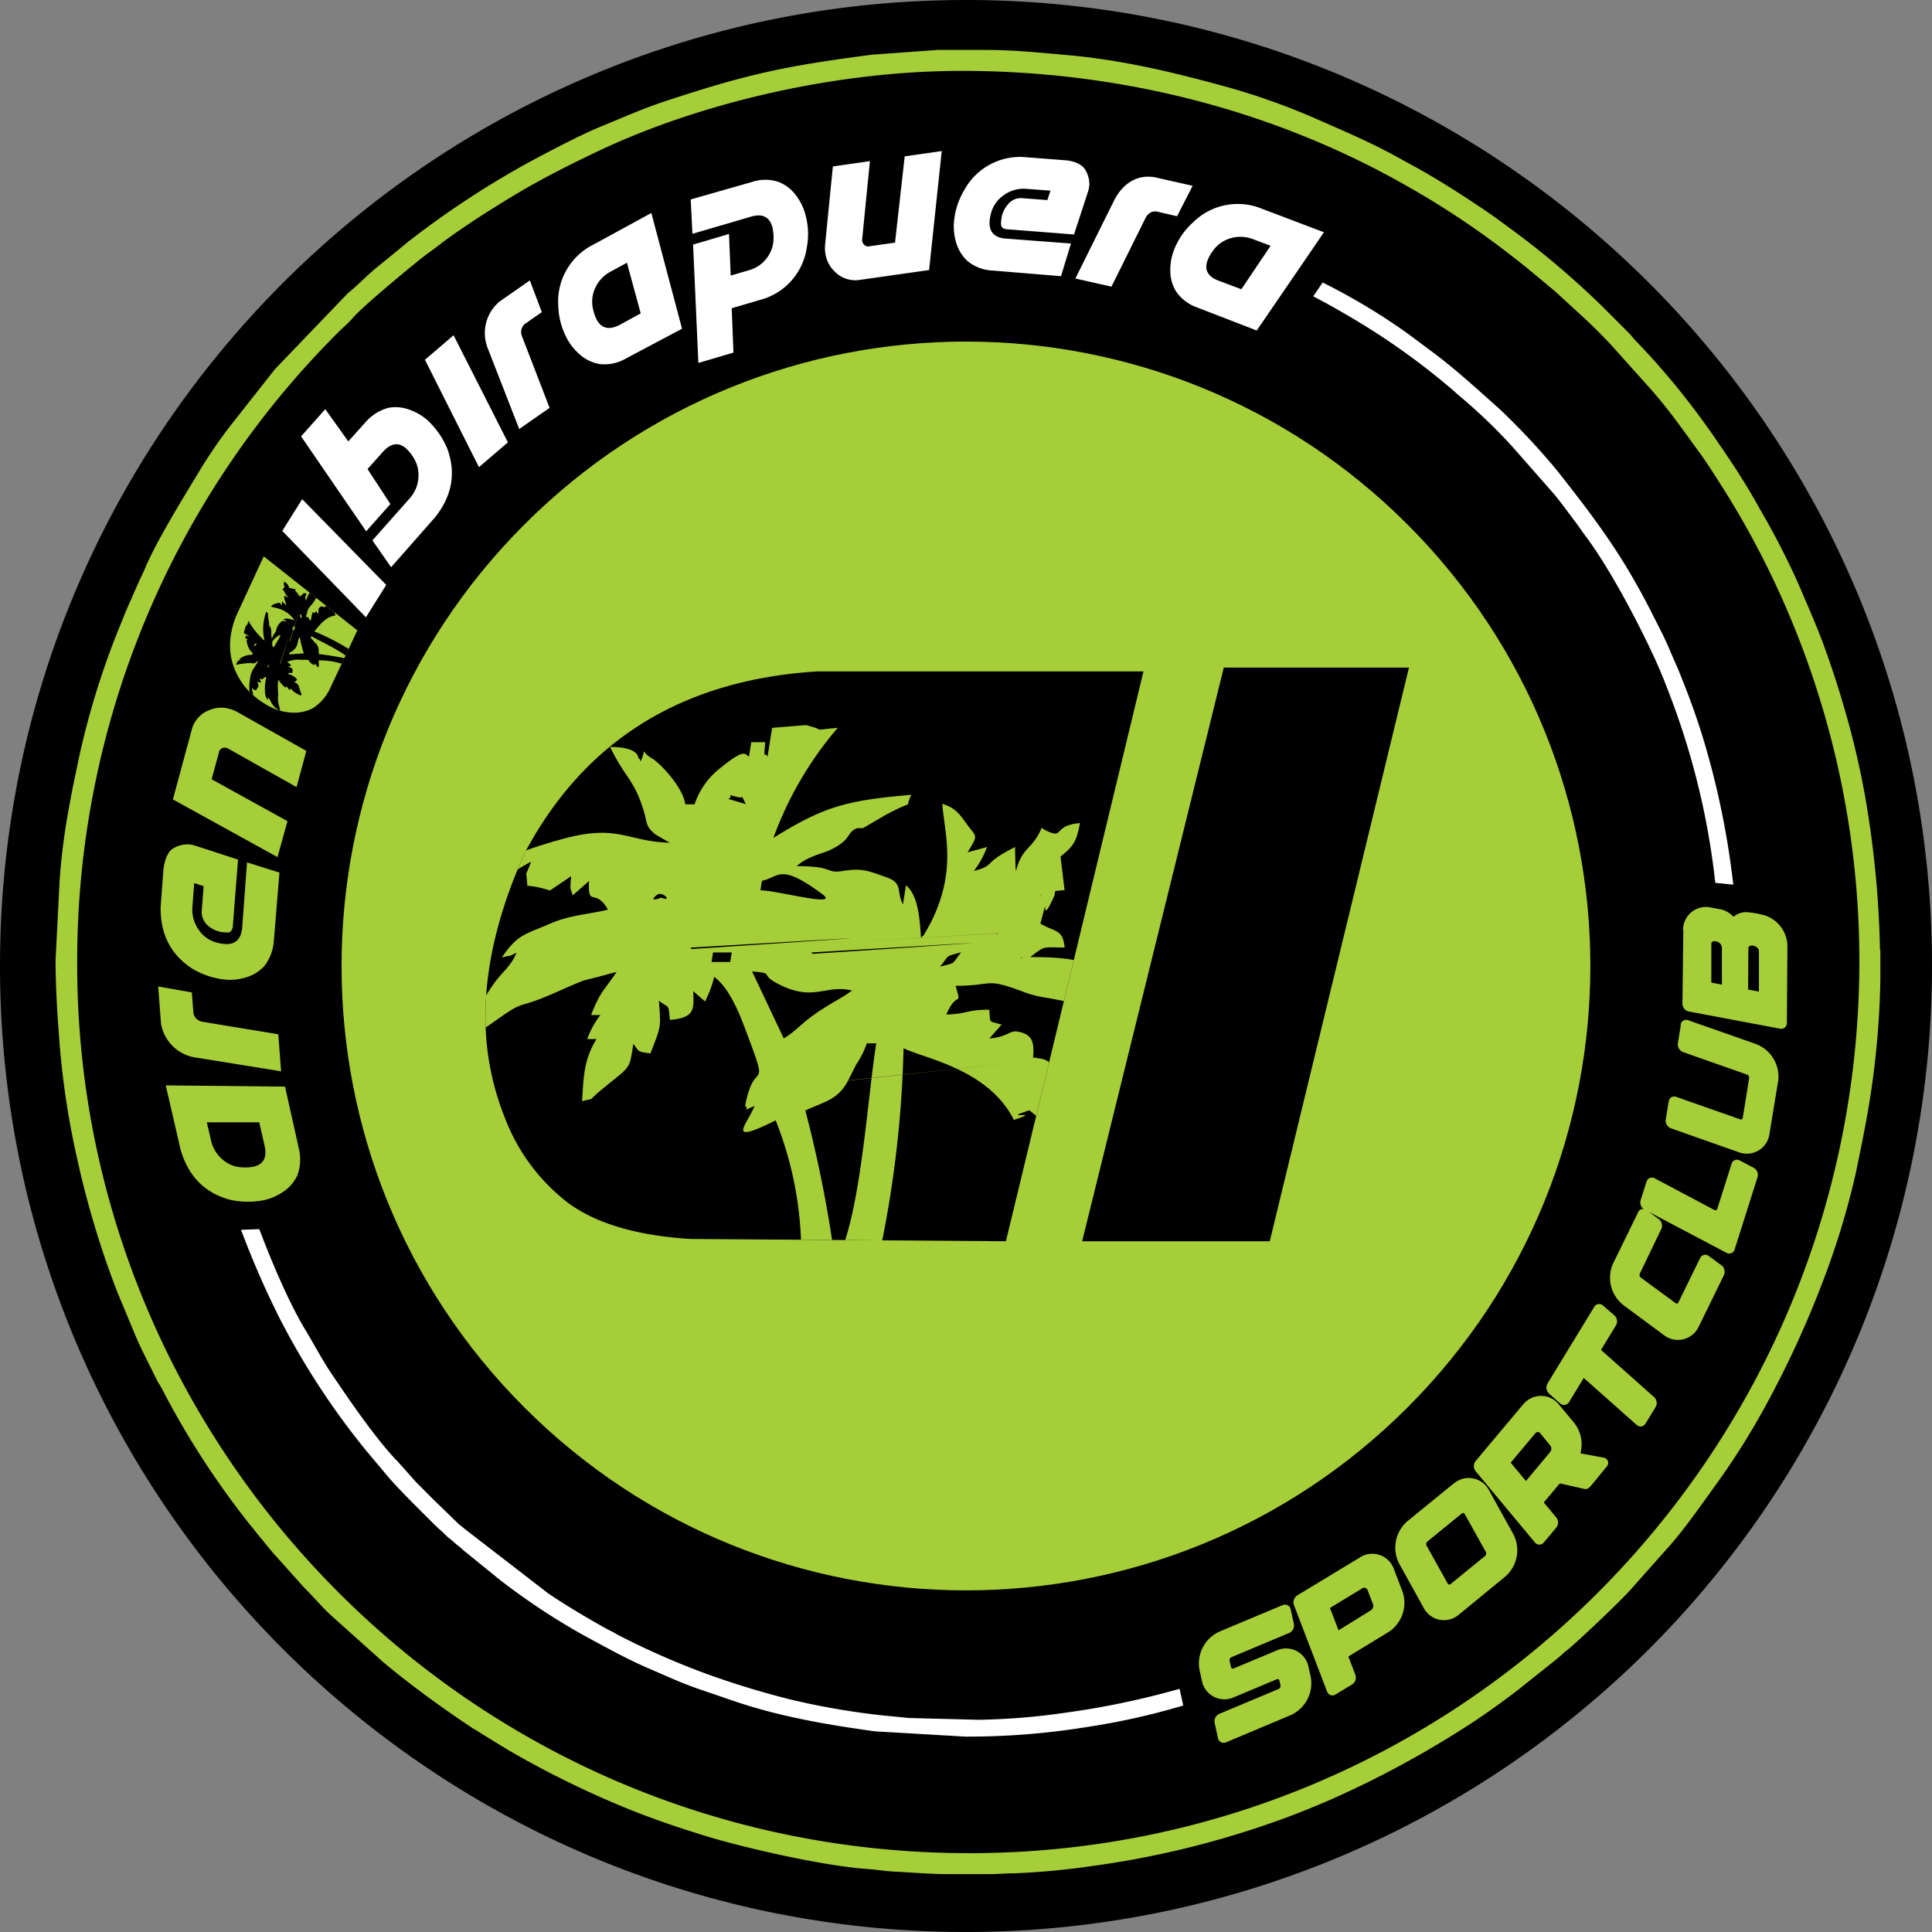 <?xml version="1.0" encoding="UTF-8"?>
<svg data-bbox="0 0 365.17 365.17" viewBox="0 0 365.17 365.17" xmlns="http://www.w3.org/2000/svg" data-type="ugc">
    <rect x="0" y="0" width="365.17" height="365.17" fill="#808080" stroke="none"/>
    <g>
        <defs>
            <clipPath id="85d05a27-3857-47ac-a71a-538ed074b4ee">
                <path d="M182.58 0c100.84 0 182.59 81.75 182.59 182.58a182.59 182.59 0 0 1-182.59 182.59C81.75 365.17 0 283.42 0 182.58S81.75 0 182.58 0" clip-rule="evenodd"/>
            </clipPath>
            <clipPath id="35ab17fc-8144-4827-8d66-c7b859df6c73">
                <path d="M355.41 179.6v5.61a164 164 0 0 1-1.41 18.66c-.83 6.24-2 11.88-3.25 17.94a150 150 0 0 1-6.2 20.37 189 189 0 0 1-9.91 21.82 141 141 0 0 1-10.09 16.31c-3 4.12-6.36 9.07-9.82 12.8l-6.17 6.95c-1.73 2.07-9.75 9.66-12.18 11.7-.32.27-.38.26-.71.56-.5.47-.83.73-1.34 1.19l-7.39 5.89c-3.5 2.68-7.13 5.27-10.88 7.62A188 188 0 0 1 251.84 340c-3.76 1.64-7.42 3.12-11.33 4.48a173 173 0 0 1-34.15 8.23 143 143 0 0 1-14.46 1.36c-1.69 0-3.19.16-5.06.16h-7.59c-3.64 0-6.85-.32-10.28-.48-1.56-.07-3.28-.37-4.9-.48-8.09-.53-23.15-3.92-31-6.34-5.28-1.63-10.65-3.47-15.74-5.6A180 180 0 0 1 96 330.74l-5-3.07c-.59-.39-1-.64-1.65-1-5.32-3.56-10.49-7.26-15.44-11.29-.54-.44-.92-.77-1.47-1.21l-9.84-8.82c-1.83-1.7-3.45-3.63-5.21-5.38l-5.08-5.68c-.25-.3-.44-.44-.68-.74l-1.72-2.08c-.38-.5-.78-.94-1.21-1.48s-.76-1-1.2-1.49a158 158 0 0 1-16.82-25.87c-.34-.67-.61-1-1-1.74l-.89-1.79c-1.16-2.32-2.42-4.77-3.41-7.19l-3.16-7.59c-1-2.55-1.91-5.09-2.81-7.79-1.58-4.76-3-9.72-4.17-14.64-.16-.67-.31-1.38-.47-2.06a155 155 0 0 1-3.65-24.5c-.35-4.54-.59-9-.62-13.55v-.24l.78-15.32a124 124 0 0 1 1.86-14.11c.55-3.13 1.17-5.92 1.77-8.83a150.7 150.7 0 0 1 7.58-24.52c.53-1.32 1-2.5 1.56-3.82l2.42-5.49c.32-.65.54-1.07.86-1.83 2.2-5.33 7.6-14 10.53-18.87a92 92 0 0 1 5.39-7.9l8.25-10.47c.26-.33.36-.46.64-.78l13.63-14.2c1.58-1.22 3.88-3.62 5.63-5l5.92-4.84a170.4 170.4 0 0 1 26-16.67c3.51-1.82 7.11-3.69 10.78-5.19 3.85-1.58 7.46-3.19 11.46-4.51 15.52-5.13 22.51-6.67 39.23-8.85l12.38-.9h9.33c5.1 0 10 .51 15 .95 10.73.93 20.75 3.38 30.83 6.17A128 128 0 0 1 248 22.12c5.47 2.42 11 4.72 16.23 7.64l3.48 1.9c3.9 2.18 7.72 4.59 11.44 7.07 1.06.7 2 1.35 3.1 2.12s2 1.46 3.11 2.26a163 163 0 0 1 17.23 14.55l5.3 5.3c.53.53.74.91 1.26 1.43l1.9 2A146 146 0 0 1 324.5 83.3l2.18 3.2c2.14 3.2 4.15 6.42 6 9.79a149 149 0 0 1 7.21 14c1.57 3.69 3.27 7.51 4.68 11.29 1.45 3.93 2.75 7.86 3.92 11.9a158 158 0 0 1 4.05 17.13 189.6 189.6 0 0 1 2.8 29M182.88 350.27c-94.95-.2-168.63-77.66-168.29-168.59A167.78 167.78 0 0 1 64 62.74c.84-.84 1.92-1.73 2.63-2.58C68.47 57.94 78.47 49.69 80.71 48c1.08-.78 2-1.44 3-2.24 2.36-1.76 6.8-4.76 9.41-6.35 2.19-1.38 4.34-2.69 6.61-4 4.5-2.55 9-4.8 13.91-7.12 19.25-9 45.11-15.09 69.4-14.89h.16c29.45.25 58.06 7.6 83.15 22a160 160 0 0 1 18.9 12.6c3.55 2.72 5.49 4.44 8.72 7.1l5.44 5a92 92 0 0 1 6.49 6.63l6.27 7c3.29 3.74 6.18 7.87 9.12 11.91 1.47 2 2.8 4.18 4.16 6.28a164 164 0 0 1 11.08 20.54 168.1 168.1 0 0 1 14.91 69.36v.18c-.22 92.92-75.44 168.46-168.56 168.27" clip-rule="evenodd"/>
            </clipPath>
            <clipPath id="aa671339-e9a6-47ec-befe-ec65db26a284">
                <path d="m234.63 54.67 5.53-8.22-3.16-1.18a6.6 6.6 0 0 0-4.57-.19 6.1 6.1 0 0 0-3.06 2.17 8 8 0 0 0-1.11 1.91c-.68 1.79 0 3.12 2.09 3.9Zm2.91 7.8-11.3-4.37a8 8 0 0 1-3.94-3 7.45 7.45 0 0 1-1.1-3.93 10.4 10.4 0 0 1 .69-3.9 13.7 13.7 0 0 1 3.64-5.27 12 12 0 0 1 13-2.54l11.71 4.44Zm-27-24.5c1.63-3.3 4.51-5.19 8.07-4.39l6.81 1.54-2.94 5.75-3.76-.87a1.87 1.87 0 0 0-1.26.18 2.24 2.24 0 0 0-.93 1l-6.45 13-6.82-1.54Zm-10 14.23-13-1.07a7.9 7.9 0 0 1-4.62-1.75 7.6 7.6 0 0 1-2.17-3.45 10.6 10.6 0 0 1-.44-3.94 14 14 0 0 1 2-6.15 12 12 0 0 1 11.77-6.11l7.13.55c2.2.16 3.53 1 4 1.95a5.3 5.3 0 0 1 .69 2.77 6 6 0 0 1-.31 1.4L203 44.32l-12.8-1c-.7-.06-1-.48-1-1s.06-.77.06-.81a5 5 0 0 1 1.09-2.67 3.15 3.15 0 0 1 2.81-1.39l4.8.37.59-1.78-4.45-.34a6.37 6.37 0 0 0-4.29 1.13 6 6 0 0 0-2.33 2.94 8.2 8.2 0 0 0-.43 2c-.15 2 .86 3.16 3 3.32l12.38.94Zm-43.12-20.74 7-1-1.47 14.86v.17a1.3 1.3 0 0 0 .37.75 1.07 1.07 0 0 0 1 .31l4.85-.69L171 29.55l7-1-2.39 22.49-13 1.85a5.47 5.47 0 0 1-4.87-1.59 5.9 5.9 0 0 1-1.74-3.42 6.8 6.8 0 0 1-.05-1.57Zm-26.87 6.24 11.64-3.32a7.84 7.84 0 0 1 4.94 0 7.4 7.4 0 0 1 3.26 2.47 10.4 10.4 0 0 1 1.79 3.53 13.75 13.75 0 0 1 .31 6.43 12 12 0 0 1-8.84 9.88l-5.35 1.57.33 8.39L132 68.6l-1-22.37 6.79-2 .32 7.86 3.41-1a6.3 6.3 0 0 0 3.6-2.57 6.17 6.17 0 0 0 1.09-3.52 8.4 8.4 0 0 0-.26-2.19c-.54-1.84-1.89-2.49-4-1.86l-3.17.93-7.9 2.31Zm-9.45 21.53-2.6-9.57-2.94 1.6a6.6 6.6 0 0 0-3.13 3.33 6.12 6.12 0 0 0-.36 3.73 8.6 8.6 0 0 0 .71 2.1c.91 1.68 2.37 2 4.33 1Zm7.81 2.9-10.7 5.68a7.9 7.9 0 0 1-4.84 1 7.46 7.46 0 0 1-3.69-1.73 10.4 10.4 0 0 1-2.5-3.07 13.9 13.9 0 0 1-1.66-6.25 12 12 0 0 1 6.59-11.5l11-6Zm-36.7 3.75A7.76 7.76 0 0 1 94.42 57l5.73-4 2.26 6-3.12 2.17a1.83 1.83 0 0 0-.72 1.06 2.2 2.2 0 0 0 .09 1.33l5.22 13.53-5.74 4ZM90.53 88.3 80.32 68l5.41-4.63L96 83.61Zm-16.61 18.91-3.53-5.07 7-7.89a6.45 6.45 0 0 0 1.7-4.09 6.07 6.07 0 0 0-.92-3.64 8 8 0 0 0-1.37-1.72c-1.42-1.27-2.9-1.08-4.4.57l-2.93 3.29 4.32 6.61-4.58 5.15-12.3-17.94 4.57-5.14 4.35 6.09 3.35-3.73a8.8 8.8 0 0 1 4.2-2.61 7.44 7.44 0 0 1 4.06.37 10.1 10.1 0 0 1 3.39 2 15.4 15.4 0 0 1 3.7 5.31q2.55 6.9-2.29 13Zm-4.76 9.47-15.81-16.33 3.77-6L73 110.56Z"/>
            </clipPath>
            <clipPath id="9c1d625f-742a-44b2-8663-91fa4061b237">
                <path d="m67.54 119.15-5.17 11a8.8 8.8 0 0 1-3.26 3.72 7.55 7.55 0 0 1-4 .82 10.3 10.3 0 0 1-3.85-1 15.4 15.4 0 0 1-5.06-4q-4.45-5.87-1.61-13.16l5.26-11.37Zm-9.64 22.78-1.85 6.84-13-7.32-.18-.06a1.25 1.25 0 0 0-.83 0 1.06 1.06 0 0 0-.65.79L40 147.29l14.34 7.92-1.89 6.79-19.77-10.9 2.26-8.36 1.27-4.69a5.41 5.41 0 0 1 3.35-3.83 5.73 5.73 0 0 1 3.78-.25 7 7 0 0 1 1.52.61Zm-5.08 23-1.07 13a8.75 8.75 0 0 1-1.75 4.62 7.43 7.43 0 0 1-3.45 2.17 10.2 10.2 0 0 1-3.94.44 15.25 15.25 0 0 1-6.15-2q-6.21-3.94-6.1-11.76l.54-7.13c.31-2.19 1-3.53 2-4a5.2 5.2 0 0 1 2.78-.67 5.5 5.5 0 0 1 1.4.3l7.91 2.57-1 12.79c-.15.69-.48 1-1 1l-.81-.05a5.1 5.1 0 0 1-2.67-1.09 3.42 3.42 0 0 1-1.39-2.81l.37-4.81-1.78-.58-.34 4.45a6.58 6.58 0 0 0 1.13 4.29 5.88 5.88 0 0 0 2.95 2.34 8.3 8.3 0 0 0 2 .43c2 .15 3.09-.86 3.32-3l.92-12.43ZM37 199.89a7.78 7.78 0 0 1-6.57-6.43l-.53-7 6.36 1.12.29 3.79a1.78 1.78 0 0 0 .55 1.15 2.07 2.07 0 0 0 1.19.61l14.31 2.36.53 7Zm12 12.24h-9.91l.76 3.26a6.6 6.6 0 0 0 2.38 3.91 5.93 5.93 0 0 0 3.5 1.34 8 8 0 0 0 2.21-.13q2.81-.65 2.08-3.92Zm4.87-6.75 2.64 11.82a8.76 8.76 0 0 1-.3 4.94 7.53 7.53 0 0 1-2.65 3.1 10.4 10.4 0 0 1-3.62 1.59 15.5 15.5 0 0 1-6.46-.06q-7.11-1.91-9.33-9.41l-2.82-12.21Z"/>
            </clipPath>
            <clipPath id="4b73c872-8a83-4027-a345-e880454faf58">
                <path d="m204.54 234.61 26.77-108.43h35L240 234.61Zm-14.41 0-59.54-.43c-10.25-.62-18-2.94-23.29-6.88a36.6 36.6 0 0 1-11.91-16.12 50.7 50.7 0 0 1-3.63-19.13c0-9.52 2.47-19.84 7.43-30.85q17-31.95 55.37-34.3h61.57Z"/>
            </clipPath>
            <clipPath id="ea31836b-5906-42d4-82b9-ab6460092237">
                <path d="M327.61 167.21a157 157 0 0 0-4.73-24.32 133 133 0 0 0-4.63-13.72c-.46-1.14-.83-2.15-1.32-3.26s-.92-2.07-1.39-3.2c-.86-2.07-1.94-4.08-2.94-6.08-5.66-11.31-10.59-17.9-18.09-27.44l-1-1.21a133 133 0 0 0-10-10.6c-4-3.56-8-7.25-12.28-10.49L266 63a118 118 0 0 0-16-9.6l-1.78 2.6c1.88 1 3.73 2 5.55 3.07a134.3 134.3 0 0 1 21.23 15c.24.22.32.33.57.53a103 103 0 0 1 10.13 9.65l8.21 9.34c.69.86 1.29 1.64 1.93 2.5l1.9 2.53c.64.84 1.19 1.69 1.85 2.57 4.52 6 9.7 15.82 12.8 22.46 1.42 3 2.66 6.17 3.82 9.31a142 142 0 0 1 8 33.91ZM185 325.06l-13.26-.34c-2.6-.29-5.23-.47-7.87-.84a140 140 0 0 1-14.68-2.71c-4.63-1.17-8.9-2.45-13.43-4a144 144 0 0 1-18.39-7.86c-.56-.28-.87-.47-1.33-.73s-.94-.46-1.46-.75c-3.74-2.09-7.37-4.25-10.93-6.63L87.7 288.88c-.45-.42-.73-.55-1.19-1L82 283.51l-2.13-2.14-1.11-1.1-3.57-4c-.2-.24-.33-.33-.54-.56-3.88-4.14-8.87-11.42-12.09-16.22-1.77-2.63-3.19-5.41-4.84-8.12-3.12-5.14-6.46-13.08-8.71-19.05l-3.45.13a168 168 0 0 0 7.33 16.79A142.8 142.8 0 0 0 69 273.93l4.11 4.91c2.15 2.57 6.57 6.89 8.93 9.25.83.83 1.56 1.4 2.37 2.22.46.46.74.59 1.19 1s.66.6 1.18 1 .67.63 1.17 1l6.28 5.1a126 126 0 0 0 16.47 10.89c4 2.16 7.85 4.31 12.07 6.12 3.13 1.35 6.27 2.8 9.54 3.9l6.72 2.3c8.51 2.87 17.37 4.38 26.32 5.62l17.15 1a142 142 0 0 0 17.19-1c2.58-.32 5.23-.71 7.86-1.15a132 132 0 0 0 16.1-3.73l-.7-3.15c-1 .28-2 .56-3.1.84a154 154 0 0 1-18.33 3.65 128 128 0 0 1-16.52 1.36" clip-rule="evenodd"/>
            </clipPath>
        </defs>
        <path d="M182.58 0c100.84 0 182.59 81.75 182.59 182.58a182.59 182.59 0 0 1-182.59 182.59C81.75 365.17 0 283.42 0 182.58S81.75 0 182.58 0" fill="#000001" fill-rule="evenodd"/>
        <g clip-path="url(#85d05a27-3857-47ac-a71a-538ed074b4ee)">
            <path d="m141 152-3.35-1c1.54-.8-1.62-1.16 1.7-.37 1.52.36.52-.64 1.65 1.38m2.72 16.29.29-1.81c3.45-.79 3.41-3.37 11.36 2.47 3.72 2.71-8.52-.68-11.66-.68Zm-19.61.91c1.09-1 3.12 1.43.91.46-.02-.03-2.64 1.03-.92-.48Zm72.57 0 .22.26s-.33-.2-.23-.28Zm-38.61 9 30.38-1.81.22.27s-.33-.16-.23-.25Zm-27.58.9.22.27s30.05-1.97 30.15-2.06Zm22.87.91.22.27s30.04-1.97 30.15-2.06Zm-18.59 0h3.54l-.29 1.81h-3.53Zm46.9-.02c-1.93 2.37-.74 1.86-4 2.71 1.96-2.33.77-1.83 4-2.71m11.36.9.22.27s-.32-.17-.25-.23Zm-50.88 2.71c4.4.38 1.38.45 4.61 2.19 7 3.78 9.2.17 14.29 1.43l-1.14.78c-1.12.7-.74.47-1.77 1.07-6.89 4-6.6 5.08-10 7.2Zm50.37 17.19-32.21 3.4 1.53-3a17.3 17.3 0 0 0 2-4h1.78c-1.55 9.73-2.72 28.51-6.22 38.19l7.15.05a208.5 208.5 0 0 0 4.23-37.33c3.57 1.89 16 3.84 20.85 13.56 6-1.94-3.1.14 2.95-1.81l5.47 4.53c.73-9.33-.71-7.73-1.18-10-.55-2.55 1.08-4.09-3.6-4.49.2-2.62 0-4.16-2.33-4.79s-1.92.83-5.94 1.17l2.31-2.61c-2.66-.83-2.06-.09-2.33-2.82-4.46 0-4.1.81-8.11.9 2-4.73 3-1.16 1.75-5.42 7.34 0 5.38-1.65 12.85 1.15a20.2 20.2 0 0 0 4.09 1.07 59.4 59.4 0 0 1 12.18 3.33l.4-2.42-.2-.18c-5.18-4.84 1.08-8.38-15.19-8.38 2.84-2.21 2.14-1.81 6.48-1.81-.36-3.54-1.71-2.82-4.59-4.52 2.05-7.7-.46 1.59 2.58-5.1.53-1.17-.63-1 2-1.23l-.77-6.33c2.16-1.81 3-2.48 3.67-6.34-5.38.46-2.71 3.29-6.72 1.25-.11-.05-.32-.26-.51-.34-1.75 4.16-3.74 3.59-4.83 8.14-.09-.19-.07-.77-.12-.64l-.08-3.42a1.6 1.6 0 0 0 0-.46c-6.33 3.15-3.54 3.41-7.8 4.52a16.3 16.3 0 0 0 2.49-4.52l-3.66 1c2.12-3.52 1.68-2.79-.17-5.36-1.3-1.82-2.19-3.1-4.61-3.8.37 5.38 2.82 12.38-2.1 22.28-.14.28-.56 1.06-.7 1.31-1.33 2.25-.36.71-1.23 1.74-.25-3.71-.52-8-2.84-9.95l-.57 3.62c-1.34-2.55.11-4-3.15-5.13-3.67-1.33-4.74-1.74-8.25-1.18-3.35.52-1.36-.92-8.69-.92a9.7 9.7 0 0 1 3-1.8c1.21-.56 2.26-.74 3.38-1.28 4-1.94 3-3.13 4.81-4 0 0 .27-.08.32-.1h.66a2.3 2.3 0 0 0 .37 0l4.26-2.49c6.15-3.28 3.32-.77 4.87-3.81-12.53 1.06-16.61 2.3-26.07 8.14a67.3 67.3 0 0 1 12.16-20.8c-5.44.46-1.85.58-5.49-.38l-.51-.14-6.4.52-.86 5.43c-.64-1.11-.73 1-.45-2.72H142l-.43 2.72c-.86-.4-.61-1.81-5.86 2.53a14.4 14.4 0 0 0-4.43 6.5h-1.76c-.32-3-4.57-7.67-6.26-8.67-2.49-1.47-.87-2.18-2.19.54-.11-.16-.2-.67-.28-.53-.38.63 1-2.19-5.48-2.19 3 6.08 4.4 6 6.23 11.64.89 2.77.35 3.29 2.38 4.92l2.13 1.24a3.4 3.4 0 0 1 .54.3c-8-.19-9.72-3.57-20.08-.75-5.36 1.46-13 3.8-16.4 7.89v.09c7.29 0 4.7-.84 10.27-3.62-1.28 3.51-.89 1-.71 4.52a18.3 18.3 0 0 1 4.28.91l4-2.71c-.19 2.48-.24 2 .31 3.62l3.08-2.72c-.27 5.22 1.19 1.16 3.57 5.43-4.31 1-7.16 1-11.07 2.7-4.87 2.09-6 2-9 6.34 2.44-.64.71.07 2.79-.9-1.17 2.79-2.61 3.39-4.59 6.27-2.17 3.17-2.37 4.1-3.16 9.1 2.19-1.35 3.54-2.39 5.69-3.86 3.12-2.12 3-1.34 7.23-3.06 2.48-1 5-2.22 7-3l.5-.2 2.08-.53c2.37-.57 2-.58 4.17-1.08-2.31 3.41-3.14 3.75-4.83 8.14h1.77a15.8 15.8 0 0 0-2.49 4.53h1.76c-2.58 4.1-2.43 7.69-2.75 11.75 2.68-.7.77.24 3.59-2.1 5.72-4.72 5.29-3.62 6.11-8.75 1.06 1.39.64 1.51 3.24 1.81 2-5.29 2-4.66 1.59-9.95 2.06 1.59 1.75.46 2.08 3.62 4.73-.39 4.56-2 4.4-5.43l2.24 1.94a20.8 20.8 0 0 0 1.73-4.65c3 2.27 4.84 7.09 6.24 10.85 4.38 11.71 1.31 4.16-.39 13.57 1.06.74-1.28 1.25 1.77 0-1.34 3.48-5.68 7.53 4 2.71a67.8 67.8 0 0 1 4.82 23.67h6a236 236 0 0 0-5.21-25.52c3.33-1.64 6.05-1.85 8.09-5.67Z" fill-rule="evenodd" fill="#a1cd3a"/>
            <path d="m48.56 121.62-.43.56c0-.35-.33.22 0-.34.18-.27-.08-.15.38-.22m3.26.66-.32-.19c.1-.7-.39-.88 1.28-2 .83-.47-.68 1.6-.91 2.19ZM50.59 126c-.1-.27.49-.48.15-.13 0 .03.01.6-.15.13m5.19-13.66h.07s-.06.05-.07.03Zm-1.06 7.92 1.84-5.85h.06s-.05.05-.06.03Zm-1.81 5.25h.07s1.78-5.79 1.77-5.82Zm1.81-4.24h.07s1.78-5.79 1.77-5.82Zm.51-2.27.25-.66.32.18-.25.67Zm1.52-3c.31.53.3.27.23.94-.31-.56-.3-.3-.23-.94m1-2.07h.06s-.06-.01-.07-.03Zm-3.14 9.77c.39-.8.19-.23.75-.71 1.21-1 .69-1.72 1.29-2.59l.06.27a4 4 0 0 1 .08.41 20 20 0 0 0 .64 2.41Zm6.85-8.25-1.67 6.3-.46-.5a3.5 3.5 0 0 0-.6-.67l.12-.34c1.72 1 5.18 2.55 6.75 3.91l.52-1.35a41 41 0 0 0-6.73-3.46c.61-.54 1.87-2.75 4-3 .07-1.28-.2.59-.13-.68l1.24-.71c-1.7-.81-1.5-.42-2-.49s-.69-.5-1.1.35c-.48-.22-.78-.3-1.07.1s0 .42-.21 1.2l-.32-.62c-.35.44-.17.38-.7.24-.32.84-.14.83-.41 1.59-.75-.71 0-.65-.9-.72.53-1.38.08-1.13 1.14-2.34a3.5 3.5 0 0 0 .49-.69 12.4 12.4 0 0 1 1.5-2.06l-.43-.24c-1.29.63-1.5-.8-2.67 2.26-.21-.69-.18-.53.13-1.35-.7-.18-.66.12-1.18.54-1.31-.93.26.2-.78-.85-.18-.18-.23 0-.09-.46l-1.25-.31a1.63 1.63 0 0 0-.93-1.14c-.3 1.05.43.75-.25 1.36a.4.4 0 0 0-.09.07c.65.63.4 1 1.18 1.49h-.13l-.65-.23a.15.15 0 0 0-.08 0c.14 1.42.39.91.29 1.79a3.2 3.2 0 0 0-.67-.79l-.07.76c-.51-.65-.41-.52-1-.35a1.56 1.56 0 0 0-1.05.59c1 .32 2.53.36 4 2l.2.23c.33.41.11.12.24.36-.72-.22-1.54-.48-2.07-.18l.64.37c-.58.06-.74-.31-1.2.22a2.65 2.65 0 0 0-.81 1.47c-.14.67-.27.19-.79 1.57a1.8 1.8 0 0 1-.13-.68v-.73c-.08-.9-.37-.8-.41-1.19v-.22a.2.2 0 0 0 0-.07l-.16-1c-.18-1.39.09-.68-.37-1.19a9.24 9.24 0 0 0-.33 5.49 13.5 13.5 0 0 1-3.05-3.78c-.3 1.06 0 .39-.47 1l-.06.09-.36 1.24 1 .55c-.25 0 .14.21-.54-.11l-.19.5.48.27c-.14.14-.39 0 .06 1.29a2.9 2.9 0 0 0 .9 1.3l-.12.33a3.38 3.38 0 0 0-2.08.56c-.46.36-.48 0-.06.45h-.12c.02 0-.34-.35-.8.88a14 14 0 0 1 2.64-.34c.58 0 .64.17 1.09-.1l.39-.31.09-.08c-.61 1.5-1.37 1.58-1.58 3.73a7.1 7.1 0 0 0 .32 3.65c.52-1.37.18-.94.06-2.19.56.49.12.24.8.46a3.3 3.3 0 0 1 .47-.74l-.22-.95c.45.22.35.19.7.2l-.29-.77c1 .42.3-.14 1.28-.28a10.6 10.6 0 0 0-.29 2.27c.05 1.07 0 1.28.56 2.14 0-.5.06-.13 0-.59.44.42.45.74.85 1.32a3.27 3.27 0 0 0 1.49 1.24c-.1-.51-.2-.83-.32-1.34a5 5 0 0 1-.06-1.59c0-.54-.06-1.1-.07-1.53a.4.4 0 0 1 0-.11v-.42c.07-.49 0-.42.1-.87A6 6 0 0 0 54 130l.12-.34a3.1 3.1 0 0 0 .68.79l.12-.33a4.56 4.56 0 0 0 2 1.36c.06-.55.1-.13-.14-.82-.48-1.42-.3-1.26-1.21-1.78.34-.1.33 0 .57-.48a2.93 2.93 0 0 0-1.76-1c.45-.28.21-.3.83-.14.27-.91 0-1-.7-1.21l.52-.28a3.4 3.4 0 0 0-.75-.66 5 5 0 0 1 2.49-.4c2.52 0 .88 0 2.53 1 .21-.15.14.33.12-.33.56.5 1 1.61.8-.56a13.7 13.7 0 0 1 4.8.78l.44-1.12a48 48 0 0 0-5.18-.84c-.08-.73.07-1.26-.5-1.92Z" fill="#000001" fill-rule="evenodd"/>
        </g>
        <path d="M355.41 179.6v5.61a164 164 0 0 1-1.41 18.66c-.83 6.24-2 11.88-3.25 17.94a150 150 0 0 1-6.2 20.37 189 189 0 0 1-9.91 21.82 141 141 0 0 1-10.09 16.31c-3 4.12-6.36 9.07-9.82 12.8l-6.17 6.95c-1.73 2.07-9.75 9.66-12.18 11.7-.32.27-.38.26-.71.56-.5.47-.83.73-1.34 1.19l-7.39 5.89c-3.5 2.68-7.13 5.27-10.88 7.62A188 188 0 0 1 251.84 340c-3.76 1.64-7.42 3.12-11.33 4.48a173 173 0 0 1-34.15 8.23 143 143 0 0 1-14.46 1.36c-1.69 0-3.19.16-5.06.16h-7.59c-3.64 0-6.85-.32-10.28-.48-1.56-.07-3.28-.37-4.9-.48-8.09-.53-23.15-3.92-31-6.34-5.28-1.63-10.65-3.47-15.74-5.6A180 180 0 0 1 96 330.74l-5-3.07c-.59-.39-1-.64-1.65-1-5.32-3.56-10.49-7.26-15.44-11.29-.54-.44-.92-.77-1.47-1.21l-9.84-8.82c-1.83-1.7-3.45-3.63-5.21-5.38l-5.08-5.68c-.25-.3-.44-.44-.68-.74l-1.72-2.08c-.38-.5-.78-.94-1.21-1.48s-.76-1-1.2-1.49a158 158 0 0 1-16.82-25.87c-.34-.67-.61-1-1-1.74l-.89-1.79c-1.16-2.32-2.42-4.77-3.41-7.19l-3.16-7.59c-1-2.55-1.91-5.09-2.81-7.79-1.58-4.76-3-9.72-4.17-14.64-.16-.67-.31-1.38-.47-2.06a155 155 0 0 1-3.65-24.5c-.35-4.54-.59-9-.62-13.55v-.24l.78-15.32a124 124 0 0 1 1.86-14.11c.55-3.13 1.17-5.92 1.77-8.83a150.7 150.7 0 0 1 7.58-24.52c.53-1.32 1-2.5 1.56-3.82l2.42-5.49c.32-.65.54-1.07.86-1.83 2.2-5.33 7.6-14 10.53-18.87a92 92 0 0 1 5.39-7.9l8.25-10.47c.26-.33.36-.46.64-.78l13.63-14.2c1.58-1.22 3.88-3.62 5.63-5l5.92-4.84a170.4 170.4 0 0 1 26-16.67c3.51-1.82 7.11-3.69 10.78-5.19 3.85-1.58 7.46-3.19 11.46-4.51 15.52-5.13 22.51-6.67 39.23-8.85l12.38-.9h9.33c5.1 0 10 .51 15 .95 10.73.93 20.75 3.38 30.83 6.17A128 128 0 0 1 248 22.12c5.47 2.42 11 4.72 16.23 7.64l3.48 1.9c3.9 2.18 7.72 4.59 11.44 7.07 1.06.7 2 1.35 3.1 2.12s2 1.46 3.11 2.26a163 163 0 0 1 17.23 14.55l5.3 5.3c.53.53.74.91 1.26 1.43l1.9 2A146 146 0 0 1 324.5 83.3l2.18 3.2c2.14 3.2 4.15 6.42 6 9.79a149 149 0 0 1 7.21 14c1.57 3.69 3.27 7.51 4.68 11.29 1.45 3.93 2.75 7.86 3.92 11.9a158 158 0 0 1 4.05 17.13 189.6 189.6 0 0 1 2.8 29M182.88 350.27c-94.95-.2-168.63-77.66-168.29-168.59A167.78 167.78 0 0 1 64 62.74c.84-.84 1.92-1.73 2.63-2.58C68.47 57.94 78.47 49.69 80.71 48c1.08-.78 2-1.44 3-2.24 2.36-1.76 6.8-4.76 9.41-6.35 2.19-1.38 4.34-2.69 6.61-4 4.5-2.55 9-4.8 13.91-7.12 19.25-9 45.11-15.09 69.4-14.89h.16c29.45.25 58.06 7.6 83.15 22a160 160 0 0 1 18.9 12.6c3.55 2.72 5.49 4.44 8.72 7.1l5.44 5a92 92 0 0 1 6.49 6.63l6.27 7c3.29 3.74 6.18 7.87 9.12 11.91 1.47 2 2.8 4.18 4.16 6.28a164 164 0 0 1 11.08 20.54 168.1 168.1 0 0 1 14.91 69.36v.18c-.22 92.92-75.44 168.46-168.56 168.27" fill-rule="evenodd" fill="#a6ce39"/>
        <g clip-path="url(#35ab17fc-8144-4827-8d66-c7b859df6c73)">
            <path d="m141.42 151.26-3.35-1c1.54-.81-1.62-1.17 1.7-.38 1.52.36.52-.64 1.65 1.39m2.72 16.29.29-1.82c3.45-.79 3.4-3.37 11.36 2.47 3.73 2.72-8.51-.66-11.65-.66Zm-19.61.9c1.09-1 3.12 1.43.91.47-.02-.02-2.63 1.07-.91-.48Zm72.57 0 .22.27s-.32-.2-.22-.28Zm-38.61 9 30.38-1.81.22.27s-.32-.15-.22-.24Zm-27.58.91.22.27s30.05-1.96 30.16-2.05Zm22.86.9.22.27s30.06-1.96 30.16-2.05Zm-18.58 0h3.54l-.29 1.81h-3.53Zm16.53 1.81c-1.93 2.37-.74 1.87-4 2.71 32.34-4.15 31.15-3.64 34.38-4.49Zm11.36.9.22.27s30.06-1.96 30.16-2.05Zm-50.88 2.71c4.4.39 1.37.45 4.61 2.19 7 3.78 9.2.18 14.29 1.43l-1.14.78c-1.12.7-.74.47-1.77 1.08-6.89 4-6.6 5.07-10 7.19Zm48.59 18.81 1.53-3a17.2 17.2 0 0 0 2-4h1.77c-1.54 9.72-2.71 28.5-6.21 38.19h7.15a208.7 208.7 0 0 0 4.23-37.34c3.57 1.89 16 3.84 20.85 13.57 6-2-3.1.13 2.94-1.82l5.48 4.53c.73-9.33-.71-7.72-1.18-10-.55-2.56 1.08-4.1-3.6-4.5.2-2.61 0-4.16-2.33-4.78s-1.92.82-5.94 1.16l2.3-2.6c-2.65-.84-2.05-.1-2.33-2.83-4.45 0-4.09.82-8.1.91 2-4.74 3-1.17 1.74-5.43 7.35 0 5.38-1.65 12.85 1.15a20.3 20.3 0 0 0 4.1 1.07 59.4 59.4 0 0 1 12.18 3.33l.4-2.42-.2-.18c-5.19-4.84 1.08-8.38-15.19-8.38 2.84-2.21 2.14-1.8 6.48-1.8-.36-3.54-1.71-2.82-4.59-4.53 2-7.7-.46 1.59 2.58-5.09.53-1.17-.64-1 2-1.23l-.77-6.34c2.16-1.81 3-2.48 3.67-6.33-5.38.45-2.71 3.29-6.72 1.24a5 5 0 0 0-.51-.33c-1.75 4.15-3.74 3.58-4.83 8.13-.09-.19-.07-.77-.12-.64l-.08-3.41a1.7 1.7 0 0 0 0-.47c-6.33 3.16-3.55 3.41-7.8 4.52a16.1 16.1 0 0 0 2.46-4.45l-3.66 1c2.12-3.53 1.68-2.79-.17-5.36-1.31-1.83-2.19-3.11-4.61-3.8.37 5.37 2.82 12.37-2.1 22.27a39 39 0 0 1-.7 1.31c-1.33 2.25-.36.71-1.23 1.75-.25-3.72-.52-8-2.84-10l-.57 3.61c-1.34-2.55.11-3.94-3.15-5.13-3.67-1.33-4.74-1.73-8.25-1.18s-1.36-.92-8.7-.92a10.1 10.1 0 0 1 3-1.8c1.21-.56 2.26-.74 3.38-1.28 4-1.94 3-3.12 4.81-4 .05 0 .27-.08.32-.1h1.03l4.26-2.5c6.15-3.28 3.32-.77 4.87-3.81-12.53 1.06-16.61 2.3-26.07 8.14a67.3 67.3 0 0 1 12.16-20.8c-5.44.46-1.85.58-5.49-.38l-.51-.14-6.4.52-.86 5.43c-.64-1.11-.73 1-.45-2.71h-2.67l-.43 2.71c-.86-.39-.61-1.8-5.86 2.53a14.44 14.44 0 0 0-4.43 6.51h-1.77c-.31-3-4.56-7.67-6.25-8.67-2.49-1.48-.87-2.19-2.19.53-.11-.16-.2-.67-.28-.52-.38.62 1-2.19-5.48-2.19 3 6.08 4.4 6 6.23 11.64.89 2.76.35 3.29 2.38 4.91l2.13 1.24a4.5 4.5 0 0 1 .54.3c-8-.19-9.73-3.57-20.08-.75-5.36 1.46-13 3.8-16.4 7.9v.08c7.3 0 4.71-.84 10.28-3.61-1.29 3.51-.89 1-.72 4.52a17 17 0 0 1 4.28.91l4-2.72c-.19 2.48-.24 2 .31 3.62l3.08-2.72c-.27 5.22 1.19 1.17 3.56 5.43-4.3 1-7.15 1-11.06 2.7-4.87 2.1-6 2-9 6.34 2.45-.64.72.08 2.8-.9-1.17 2.79-2.61 3.39-4.59 6.27-2.17 3.17-2.37 4.1-3.16 9.11 2.18-1.36 3.53-2.4 5.68-3.87 3.12-2.12 3-1.33 7.24-3.05 2.48-1 5-2.23 7-3l.5-.2 2.08-.53c2.37-.57 2-.58 4.17-1.08-2.31 3.42-3.14 3.75-4.84 8.15h1.77a16.3 16.3 0 0 0-2.49 4.52h1.77c-2.58 4.1-2.43 7.69-2.75 11.76 2.67-.7.77.23 3.59-2.11 5.72-4.72 5.28-3.62 6.1-8.74 1.07 1.38.65 1.51 3.25 1.8 2.05-5.28 2-4.66 1.59-9.95 2.06 1.59 1.75.46 2.08 3.62 4.73-.39 4.56-2 4.4-5.43l2.24 1.95a21 21 0 0 0 1.73-4.66c3 2.28 4.84 7.1 6.24 10.86 4.38 11.7 1.31 4.16-.39 13.56 1.06.74-1.28 1.25 1.77 0-1.34 3.48-5.68 7.53 4 2.72a67.7 67.7 0 0 1 4.82 23.66h6a236 236 0 0 0-5.21-25.52c3.37-1.61 6.07-1.83 8.11-5.65Z" fill-rule="evenodd" fill="#a1cd3a"/>
            <path d="m49 120.89-.43.55c0-.34-.34.23 0-.34.18-.26-.08-.15.38-.21m3.26.65-.32-.18c.1-.71-.39-.89 1.28-2 .83-.47-.69 1.64-.92 2.18ZM51 125.3c-.1-.28.49-.49.15-.14.02 0 .03.57-.15.14m5.19-13.67h.07s-.04.03-.05 0Zm.81 2.07h.07s-.07.02-.07 0m-1.82 5.3h.07zm1.82-4.28h.06s-.06.02-.06 0m-1.33 3.5.25-.67.32.18-.25.67Zm1.52-3c.31.54.3.28.23.94-.32-.52-.31-.26-.24-.93Zm1-2.07h.07s-.09.03-.1.01ZM55 122.93c.39-.8.19-.22.75-.71 1.21-1 .69-1.72 1.29-2.59l.06.27a4 4 0 0 1 .08.41 20 20 0 0 0 .64 2.41Zm5.21-1.93-.46-.51a4 4 0 0 0-.6-.67l.12-.33c1.72 1 5.18 2.55 6.75 3.9l.52-1.34a42 42 0 0 0-6.73-3.47c.61-.54 1.87-2.74 4-3 .07-1.27-.2.6-.13-.68l1.24-.71c-1.7-.8-1.5-.42-2-.49s-.69-.5-1.1.36c-.48-.23-.78-.31-1.07.09s0 .42-.21 1.21l-.32-.63c-.35.45-.17.38-.7.24-.32.84-.14.83-.41 1.59-.75-.71 0-.65-.9-.72.53-1.38.08-1.13 1.14-2.33a4 4 0 0 0 .49-.7 12.2 12.2 0 0 1 1.5-2l-.43-.25c-1.29.63-1.5-.8-2.67 2.27-.21-.7-.19-.54.12-1.36-.69-.18-.65.13-1.18.55-1.3-.94.27.2-.77-.85-.18-.19-.24 0-.09-.46l-1.25-.31a1.65 1.65 0 0 0-.93-1.15c-.3 1 .43.75-.25 1.36l-.1.07c.66.63.41 1 1.19 1.49h-.13l-.65-.23a.15.15 0 0 0-.08 0c.14 1.42.39.91.29 1.79a3.2 3.2 0 0 0-.67-.79l-.07.76c-.52-.65-.41-.51-1-.35a1.54 1.54 0 0 0-1 .6 6.86 6.86 0 0 1 4 2c.05 0 .16.18.2.22.33.41.11.12.24.36a3 3 0 0 0-2.08-.18l.64.37c-.57.07-.73-.31-1.19.22a2.65 2.65 0 0 0-.81 1.47c-.14.67-.27.19-.8 1.57a2 2 0 0 1-.12-.68v-.73c-.08-.89-.37-.8-.41-1.19v-.27l-.16-1c-.18-1.39.09-.68-.37-1.19a9.33 9.33 0 0 0-.34 5.49 13.5 13.5 0 0 1-3-3.78c-.31 1.06 0 .39-.47 1a1 1 0 0 0-.06.09l-.36 1.24 1 .55c-.25 0 .14.21-.54-.11l-.19.5.48.28c-.14.13-.39 0 .05 1.28a3 3 0 0 0 .91 1.3l-.12.33a3.44 3.44 0 0 0-2.08.56c-.46.36-.48 0-.06.45h-.12c.02 0-.34-.36-.8.87a14 14 0 0 1 2.63-.34c.59 0 .65.17 1.1-.1l.39-.31.09-.08c-.61 1.5-1.37 1.58-1.58 3.73a7 7 0 0 0 .32 3.65c.52-1.37.18-.94 0-2.19.57.49.13.24.8.46a3.6 3.6 0 0 1 .48-.74l-.23-.94c.46.21.36.18.71.2l-.29-.78c1 .43.3-.14 1.28-.28a10.6 10.6 0 0 0-.29 2.28 2.9 2.9 0 0 0 .55 2.14c.06-.51.07-.13 0-.6.45.43.46.74.86 1.32a3.35 3.35 0 0 0 1.49 1.25c-.1-.51-.2-.84-.33-1.35a5.4 5.4 0 0 1 0-1.58c0-.54-.06-1.11-.07-1.53a.5.5 0 0 1 0-.11l.05-.43c.06-.49 0-.42.1-.86a6.1 6.1 0 0 0 1.18 1.49l.13-.34a3.1 3.1 0 0 0 .68.8l.12-.34a4.56 4.56 0 0 0 2 1.36c.06-.55.1-.12-.14-.82-.48-1.42-.3-1.26-1.21-1.78.34-.1.33 0 .57-.48a3 3 0 0 0-1.76-1c.45-.28.21-.3.83-.13.27-.92 0-1-.71-1.22l.53-.28a4 4 0 0 0-.75-.66 5 5 0 0 1 2.49-.4c2.52 0 .88.05 2.53 1 .21-.14.14.33.12-.33.56.5 1 1.61.8-.56a13.5 13.5 0 0 1 4.8.79l.44-1.13a48 48 0 0 0-5.18-.84c-.01-.74.14-1.27-.43-1.91" fill="#000001" fill-rule="evenodd"/>
        </g>
        <path d="m234.63 54.67 5.53-8.22-3.16-1.18a6.6 6.6 0 0 0-4.57-.19 6.1 6.1 0 0 0-3.06 2.17 8 8 0 0 0-1.11 1.91c-.68 1.79 0 3.12 2.09 3.9Zm2.91 7.8-11.3-4.37a8 8 0 0 1-3.94-3 7.45 7.45 0 0 1-1.1-3.93 10.4 10.4 0 0 1 .69-3.9 13.7 13.7 0 0 1 3.64-5.27 12 12 0 0 1 13-2.54l11.71 4.44Zm-27-24.5c1.63-3.3 4.51-5.19 8.07-4.39l6.81 1.54-2.94 5.75-3.76-.87a1.87 1.87 0 0 0-1.26.18 2.24 2.24 0 0 0-.93 1l-6.45 13-6.82-1.54Zm-10 14.23-13-1.07a7.9 7.9 0 0 1-4.62-1.75 7.6 7.6 0 0 1-2.17-3.45 10.6 10.6 0 0 1-.44-3.94 14 14 0 0 1 2-6.15 12 12 0 0 1 11.77-6.11l7.13.55c2.2.16 3.53 1 4 1.95a5.3 5.3 0 0 1 .69 2.77 6 6 0 0 1-.31 1.4L203 44.32l-12.8-1c-.7-.06-1-.48-1-1s.06-.77.06-.81a5 5 0 0 1 1.09-2.67 3.15 3.15 0 0 1 2.81-1.39l4.8.37.59-1.78-4.45-.34a6.37 6.37 0 0 0-4.29 1.13 6 6 0 0 0-2.33 2.94 8.2 8.2 0 0 0-.43 2c-.15 2 .86 3.16 3 3.32l12.38.94Zm-43.12-20.74 7-1-1.47 14.86v.17a1.3 1.3 0 0 0 .37.75 1.07 1.07 0 0 0 1 .31l4.85-.69L171 29.55l7-1-2.39 22.49-13 1.85a5.47 5.47 0 0 1-4.87-1.59 5.9 5.9 0 0 1-1.74-3.42 6.8 6.8 0 0 1-.05-1.57Zm-26.87 6.24 11.64-3.32a7.84 7.84 0 0 1 4.94 0 7.4 7.4 0 0 1 3.26 2.47 10.4 10.4 0 0 1 1.79 3.53 13.75 13.75 0 0 1 .31 6.43 12 12 0 0 1-8.84 9.88l-5.35 1.57.33 8.39L132 68.6l-1-22.37 6.79-2 .32 7.86 3.41-1a6.3 6.3 0 0 0 3.6-2.57 6.17 6.17 0 0 0 1.09-3.52 8.4 8.4 0 0 0-.26-2.19c-.54-1.84-1.89-2.49-4-1.86l-3.17.93-7.9 2.31Zm-9.45 21.53-2.6-9.57-2.94 1.6a6.6 6.6 0 0 0-3.13 3.33 6.12 6.12 0 0 0-.36 3.73 8.6 8.6 0 0 0 .71 2.1c.91 1.68 2.37 2 4.33 1Zm7.81 2.9-10.7 5.68a7.9 7.9 0 0 1-4.84 1 7.46 7.46 0 0 1-3.69-1.73 10.4 10.4 0 0 1-2.5-3.07 13.9 13.9 0 0 1-1.66-6.25 12 12 0 0 1 6.59-11.5l11-6Zm-36.7 3.75A7.76 7.76 0 0 1 94.42 57l5.73-4 2.26 6-3.12 2.17a1.83 1.83 0 0 0-.72 1.06 2.2 2.2 0 0 0 .09 1.33l5.22 13.53-5.74 4ZM90.53 88.3 80.32 68l5.41-4.63L96 83.61Zm-16.61 18.91-3.53-5.07 7-7.89a6.45 6.45 0 0 0 1.7-4.09 6.07 6.07 0 0 0-.92-3.64 8 8 0 0 0-1.37-1.72c-1.42-1.27-2.9-1.08-4.4.57l-2.93 3.29 4.32 6.61-4.58 5.15-12.3-17.94 4.57-5.14 4.35 6.09 3.35-3.73a8.8 8.8 0 0 1 4.2-2.61 7.44 7.44 0 0 1 4.06.37 10.1 10.1 0 0 1 3.39 2 15.4 15.4 0 0 1 3.7 5.31q2.55 6.9-2.29 13Zm-4.76 9.47-15.81-16.33 3.77-6L73 110.56Z" fill="#ffffff"/>
        <g clip-path="url(#aa671339-e9a6-47ec-befe-ec65db26a284)">
            <path d="m48.56 121.62-.43.56c0-.35-.33.22 0-.34.18-.27-.08-.15.38-.22m3.26.66-.32-.19c.1-.7-.39-.88 1.28-2 .83-.47-.68 1.6-.91 2.19ZM50.59 126c-.1-.27.49-.48.15-.13 0 .03.01.6-.15.13m5.19-13.66h.07s-.06.05-.07.03Zm-1.06 7.92 1.84-5.85h.06s-.05.05-.06.03Zm-1.81 5.25h.07s1.78-5.79 1.77-5.82Zm1.81-4.24h.07s1.78-5.79 1.77-5.82Zm.51-2.27.25-.66.32.18-.25.67Zm1.52-3c.31.53.3.27.23.94-.31-.56-.3-.3-.23-.94m1-2.07h.06s-.06-.01-.07-.03Zm-3.14 9.77c.39-.8.19-.23.75-.71 1.21-1 .69-1.72 1.29-2.59l.06.27a4 4 0 0 1 .08.41 20 20 0 0 0 .64 2.41Zm6.85-8.25-1.67 6.3-.46-.5a3.5 3.5 0 0 0-.6-.67l.12-.34c1.72 1 5.18 2.55 6.75 3.91l.52-1.35a41 41 0 0 0-6.73-3.46c.61-.54 1.87-2.75 4-3 .07-1.28-.2.59-.13-.68l1.24-.71c-1.7-.81-1.5-.42-2-.49s-.69-.5-1.1.35c-.48-.22-.78-.3-1.07.1s0 .42-.21 1.2l-.32-.62c-.35.44-.17.38-.7.24-.32.84-.14.83-.41 1.59-.75-.71 0-.65-.9-.72.53-1.38.08-1.13 1.14-2.34a3.5 3.5 0 0 0 .49-.69 12.4 12.4 0 0 1 1.5-2.06l-.43-.24c-1.29.63-1.5-.8-2.67 2.26-.21-.69-.18-.53.13-1.35-.7-.18-.66.12-1.18.54-1.31-.93.26.2-.78-.85-.18-.18-.23 0-.09-.46l-1.25-.31a1.63 1.63 0 0 0-.93-1.14c-.3 1.05.43.75-.25 1.36a.4.4 0 0 0-.09.07c.65.63.4 1 1.18 1.49h-.13l-.65-.23a.15.15 0 0 0-.08 0c.14 1.42.39.91.29 1.79a3.2 3.2 0 0 0-.67-.79l-.07.76c-.51-.65-.41-.52-1-.35a1.56 1.56 0 0 0-1.05.59c1 .32 2.53.36 4 2l.2.23c.33.41.11.12.24.36-.72-.22-1.54-.48-2.07-.18l.64.37c-.58.06-.74-.31-1.2.22a2.65 2.65 0 0 0-.81 1.47c-.14.67-.27.19-.79 1.57a1.8 1.8 0 0 1-.13-.68v-.73c-.08-.9-.37-.8-.41-1.19v-.22a.2.2 0 0 0 0-.07l-.16-1c-.18-1.39.09-.68-.37-1.19a9.24 9.24 0 0 0-.33 5.49 13.5 13.5 0 0 1-3.05-3.78c-.3 1.06 0 .39-.47 1l-.06.09-.36 1.24 1 .55c-.25 0 .14.21-.54-.11l-.19.5.48.27c-.14.14-.39 0 .06 1.29a2.9 2.9 0 0 0 .9 1.3l-.12.33a3.38 3.38 0 0 0-2.08.56c-.46.36-.48 0-.06.45h-.12c.02 0-.34-.35-.8.88a14 14 0 0 1 2.64-.34c.58 0 .64.17 1.09-.1l.39-.31.09-.08c-.61 1.5-1.37 1.58-1.58 3.73a7.1 7.1 0 0 0 .32 3.65c.52-1.37.18-.94.06-2.19.56.49.12.24.8.46a3.3 3.3 0 0 1 .47-.74l-.22-.95c.45.22.35.19.7.2l-.29-.77c1 .42.3-.14 1.28-.28a10.6 10.6 0 0 0-.29 2.27c.05 1.07 0 1.28.56 2.14 0-.5.06-.13 0-.59.44.42.45.74.85 1.32a3.27 3.27 0 0 0 1.49 1.24c-.1-.51-.2-.83-.32-1.34a5 5 0 0 1-.06-1.59c0-.54-.06-1.1-.07-1.53a.4.4 0 0 1 0-.11v-.42c.07-.49 0-.42.1-.87A6 6 0 0 0 54 130l.12-.34a3.1 3.1 0 0 0 .68.79l.12-.33a4.56 4.56 0 0 0 2 1.36c.06-.55.1-.13-.14-.82-.48-1.42-.3-1.26-1.21-1.78.34-.1.33 0 .57-.48a2.93 2.93 0 0 0-1.76-1c.45-.28.21-.3.83-.14.27-.91 0-1-.7-1.21l.52-.28a3.4 3.4 0 0 0-.75-.66 5 5 0 0 1 2.49-.4c2.52 0 .88 0 2.53 1 .21-.15.14.33.12-.33.56.5 1 1.61.8-.56a13.7 13.7 0 0 1 4.8.78l.44-1.12a48 48 0 0 0-5.18-.84c-.08-.73.07-1.26-.5-1.92Z" fill="#000001" fill-rule="evenodd"/>
        </g>
        <path fill="#a6ce39" d="M266.2 98.958c46.183 46.183 46.183 121.061 0 167.245s-121.061 46.183-167.245 0-46.183-121.062 0-167.245 121.062-46.184 167.245 0"/>
        <path fill="none" stroke="#000001" stroke-miterlimit="22.93" stroke-width=".48" d="M266.2 98.958c46.183 46.183 46.183 121.061 0 167.245s-121.061 46.183-167.245 0-46.183-121.062 0-167.245 121.062-46.184 167.245 0z"/>
        <path d="m67.54 119.15-5.17 11a8.8 8.8 0 0 1-3.26 3.72 7.55 7.55 0 0 1-4 .82 10.3 10.3 0 0 1-3.85-1 15.4 15.4 0 0 1-5.06-4q-4.45-5.87-1.61-13.16l5.26-11.37Zm-9.64 22.78-1.85 6.84-13-7.32-.18-.06a1.25 1.25 0 0 0-.83 0 1.06 1.06 0 0 0-.65.79L40 147.29l14.34 7.92-1.89 6.79-19.77-10.9 2.26-8.36 1.27-4.69a5.41 5.41 0 0 1 3.35-3.83 5.73 5.73 0 0 1 3.78-.25 7 7 0 0 1 1.52.61Zm-5.08 23-1.07 13a8.75 8.75 0 0 1-1.75 4.62 7.43 7.43 0 0 1-3.45 2.17 10.2 10.2 0 0 1-3.94.44 15.25 15.25 0 0 1-6.15-2q-6.21-3.94-6.1-11.76l.54-7.13c.31-2.19 1-3.53 2-4a5.2 5.2 0 0 1 2.78-.67 5.5 5.5 0 0 1 1.4.3l7.91 2.57-1 12.79c-.15.69-.48 1-1 1l-.81-.05a5.1 5.1 0 0 1-2.67-1.09 3.42 3.42 0 0 1-1.39-2.81l.37-4.81-1.78-.58-.34 4.45a6.58 6.58 0 0 0 1.13 4.29 5.88 5.88 0 0 0 2.95 2.34 8.3 8.3 0 0 0 2 .43c2 .15 3.09-.86 3.32-3l.92-12.43ZM37 199.89a7.78 7.78 0 0 1-6.57-6.43l-.53-7 6.36 1.12.29 3.79a1.78 1.78 0 0 0 .55 1.15 2.07 2.07 0 0 0 1.19.61l14.31 2.36.53 7Zm12 12.24h-9.91l.76 3.26a6.6 6.6 0 0 0 2.38 3.91 5.93 5.93 0 0 0 3.5 1.34 8 8 0 0 0 2.21-.13q2.81-.65 2.08-3.92Zm4.87-6.75 2.64 11.82a8.76 8.76 0 0 1-.3 4.94 7.53 7.53 0 0 1-2.65 3.1 10.4 10.4 0 0 1-3.62 1.59 15.5 15.5 0 0 1-6.46-.06q-7.11-1.91-9.33-9.41l-2.82-12.21Z" fill="#a6ce39"/>
        <g clip-path="url(#9c1d625f-742a-44b2-8663-91fa4061b237)">
            <path d="m48.56 121.62-.43.56c0-.35-.33.22 0-.34.18-.27-.08-.15.38-.22m3.26.66-.32-.19c.1-.7-.39-.88 1.28-2 .83-.47-.68 1.6-.91 2.19ZM50.59 126c-.1-.27.49-.48.15-.13 0 .03.01.6-.15.13m5.19-13.66h.07s-.06.05-.07.03Zm-1.06 7.92 1.84-5.85h.06s-.05.05-.06.03Zm-1.81 5.25h.07s1.78-5.79 1.77-5.82Zm1.81-4.24h.07s1.78-5.79 1.77-5.82Zm.51-2.27.25-.66.32.18-.25.67Zm1.52-3c.31.53.3.27.23.94-.31-.56-.3-.3-.23-.94m1-2.07h.06s-.06-.01-.07-.03Zm-3.14 9.77c.39-.8.19-.23.75-.71 1.21-1 .69-1.72 1.29-2.59l.06.27a4 4 0 0 1 .08.41 20 20 0 0 0 .64 2.41Zm6.85-8.25-1.67 6.3-.46-.5a3.5 3.5 0 0 0-.6-.67l.12-.34c1.72 1 5.18 2.55 6.75 3.91l.52-1.35a41 41 0 0 0-6.73-3.46c.61-.54 1.87-2.75 4-3 .07-1.28-.2.59-.13-.68l1.24-.71c-1.7-.81-1.5-.42-2-.49s-.69-.5-1.1.35c-.48-.22-.78-.3-1.07.1s0 .42-.21 1.2l-.32-.62c-.35.44-.17.38-.7.24-.32.84-.14.83-.41 1.59-.75-.71 0-.65-.9-.72.53-1.38.08-1.13 1.14-2.34a3.5 3.5 0 0 0 .49-.69 12.4 12.4 0 0 1 1.5-2.06l-.43-.24c-1.29.63-1.5-.8-2.67 2.26-.21-.69-.18-.53.13-1.35-.7-.18-.66.12-1.18.54-1.31-.93.26.2-.78-.85-.18-.18-.23 0-.09-.46l-1.25-.31a1.63 1.63 0 0 0-.93-1.14c-.3 1.05.43.75-.25 1.36a.4.4 0 0 0-.09.07c.65.63.4 1 1.18 1.49h-.13l-.65-.23a.15.15 0 0 0-.08 0c.14 1.42.39.91.29 1.79a3.2 3.2 0 0 0-.67-.79l-.07.76c-.51-.65-.41-.52-1-.35a1.56 1.56 0 0 0-1.05.59c1 .32 2.53.36 4 2l.2.23c.33.41.11.12.24.36-.72-.22-1.54-.48-2.07-.18l.64.37c-.58.06-.74-.31-1.2.22a2.65 2.65 0 0 0-.81 1.47c-.14.67-.27.19-.79 1.57a1.8 1.8 0 0 1-.13-.68v-.73c-.08-.9-.37-.8-.41-1.19v-.22a.2.2 0 0 0 0-.07l-.16-1c-.18-1.39.09-.68-.37-1.19a9.24 9.24 0 0 0-.33 5.49 13.5 13.5 0 0 1-3.05-3.78c-.3 1.06 0 .39-.47 1l-.06.09-.36 1.24 1 .55c-.25 0 .14.21-.54-.11l-.19.5.48.27c-.14.14-.39 0 .06 1.29a2.9 2.9 0 0 0 .9 1.3l-.12.33a3.38 3.38 0 0 0-2.08.56c-.46.36-.48 0-.06.45h-.12c.02 0-.34-.35-.8.88a14 14 0 0 1 2.64-.34c.58 0 .64.17 1.09-.1l.39-.31.09-.08c-.61 1.5-1.37 1.58-1.58 3.73a7.1 7.1 0 0 0 .32 3.65c.52-1.37.18-.94.06-2.19.56.49.12.24.8.46a3.3 3.3 0 0 1 .47-.74l-.22-.95c.45.22.35.19.7.2l-.29-.77c1 .42.3-.14 1.28-.28a10.6 10.6 0 0 0-.29 2.27c.05 1.07 0 1.28.56 2.14 0-.5.06-.13 0-.59.44.42.45.74.85 1.32a3.27 3.27 0 0 0 1.49 1.24c-.1-.51-.2-.83-.32-1.34a5 5 0 0 1-.06-1.59c0-.54-.06-1.1-.07-1.53a.4.4 0 0 1 0-.11v-.42c.07-.49 0-.42.1-.87A6 6 0 0 0 54 130l.12-.34a3.1 3.1 0 0 0 .68.79l.12-.33a4.56 4.56 0 0 0 2 1.36c.06-.55.1-.13-.14-.82-.48-1.42-.3-1.26-1.21-1.78.34-.1.33 0 .57-.48a2.93 2.93 0 0 0-1.76-1c.45-.28.21-.3.83-.14.27-.91 0-1-.7-1.21l.52-.28a3.4 3.4 0 0 0-.75-.66 5 5 0 0 1 2.49-.4c2.52 0 .88 0 2.53 1 .21-.15.14.33.12-.33.56.5 1 1.61.8-.56a13.7 13.7 0 0 1 4.8.78l.44-1.12a48 48 0 0 0-5.18-.84c-.08-.73.07-1.26-.5-1.92Z" fill="#000001" fill-rule="evenodd"/>
        </g>
        <path d="m204.54 234.61 26.77-108.43h35L240 234.61Zm-14.41 0-59.54-.43c-10.25-.62-18-2.94-23.29-6.88a36.6 36.6 0 0 1-11.91-16.12 50.7 50.7 0 0 1-3.63-19.13c0-9.52 2.47-19.84 7.43-30.85q17-31.95 55.37-34.3h61.57Z" fill="#000001"/>
        <g clip-path="url(#4b73c872-8a83-4027-a345-e880454faf58)">
            <path d="m141 152-3.35-1c1.54-.8-1.62-1.16 1.7-.37 1.52.36.52-.64 1.65 1.38m2.72 16.29.29-1.81c3.45-.79 3.41-3.37 11.36 2.47 3.72 2.71-8.52-.68-11.66-.68Zm-19.61.91c1.09-1 3.12 1.43.91.46-.02-.03-2.64 1.03-.92-.48Zm72.57 0 .22.26s-.33-.2-.23-.28Zm-38.61 9 30.38-1.81.22.27s-.33-.16-.23-.25Zm-27.58.9.22.27s30.05-1.97 30.15-2.06Zm22.87.91.22.27s30.04-1.97 30.15-2.06Zm-18.59 0h3.54l-.29 1.81h-3.53Zm46.9-.02c-1.93 2.37-.74 1.86-4 2.71 1.96-2.33.77-1.83 4-2.71m11.36.9.22.27s-.32-.17-.25-.23Zm-50.88 2.71c4.4.38 1.38.45 4.61 2.19 7 3.78 9.2.17 14.29 1.43l-1.14.78c-1.12.7-.74.47-1.77 1.07-6.89 4-6.6 5.08-10 7.2Zm50.37 17.19-32.21 3.4 1.53-3a17.3 17.3 0 0 0 2-4h1.78c-1.55 9.73-2.72 28.51-6.22 38.19l7.15.05a208.5 208.5 0 0 0 4.23-37.33c3.57 1.89 16 3.84 20.85 13.56 6-1.94-3.1.14 2.95-1.81l5.47 4.53c.73-9.33-.71-7.73-1.18-10-.55-2.55 1.08-4.09-3.6-4.49.2-2.62 0-4.16-2.33-4.79s-1.92.83-5.94 1.17l2.31-2.61c-2.66-.83-2.06-.09-2.33-2.82-4.46 0-4.1.81-8.11.9 2-4.73 3-1.16 1.75-5.42 7.34 0 5.38-1.65 12.85 1.15a20.2 20.2 0 0 0 4.09 1.07 59.4 59.4 0 0 1 12.18 3.33l.4-2.42-.2-.18c-5.18-4.84 1.08-8.38-15.19-8.38 2.84-2.21 2.14-1.81 6.48-1.81-.36-3.54-1.71-2.82-4.59-4.52 2.05-7.7-.46 1.59 2.58-5.1.53-1.17-.63-1 2-1.23l-.77-6.33c2.16-1.81 3-2.48 3.67-6.34-5.38.46-2.71 3.29-6.72 1.25-.11-.05-.32-.26-.51-.34-1.75 4.16-3.74 3.59-4.83 8.14-.09-.19-.07-.77-.12-.64l-.08-3.42a1.6 1.6 0 0 0 0-.46c-6.33 3.15-3.54 3.41-7.8 4.52a16.3 16.3 0 0 0 2.49-4.52l-3.66 1c2.12-3.52 1.68-2.79-.17-5.36-1.3-1.82-2.19-3.1-4.61-3.8.37 5.38 2.82 12.38-2.1 22.28-.14.28-.56 1.06-.7 1.31-1.33 2.25-.36.71-1.23 1.74-.25-3.71-.52-8-2.84-9.95l-.57 3.62c-1.34-2.55.11-4-3.15-5.13-3.67-1.33-4.74-1.74-8.25-1.18-3.35.52-1.36-.92-8.69-.92a9.7 9.7 0 0 1 3-1.8c1.21-.56 2.26-.74 3.38-1.28 4-1.94 3-3.13 4.81-4 0 0 .27-.08.32-.1h.66a2.3 2.3 0 0 0 .37 0l4.26-2.49c6.15-3.28 3.32-.77 4.87-3.81-12.53 1.06-16.61 2.3-26.07 8.14a67.3 67.3 0 0 1 12.16-20.8c-5.44.46-1.85.58-5.49-.38l-.51-.14-6.4.52-.86 5.43c-.64-1.11-.73 1-.45-2.72H142l-.43 2.72c-.86-.4-.61-1.81-5.86 2.53a14.4 14.4 0 0 0-4.43 6.5h-1.76c-.32-3-4.57-7.67-6.26-8.67-2.49-1.47-.87-2.18-2.19.54-.11-.16-.2-.67-.28-.53-.38.63 1-2.19-5.48-2.19 3 6.08 4.4 6 6.23 11.64.89 2.77.35 3.29 2.38 4.92l2.13 1.24a3.4 3.4 0 0 1 .54.3c-8-.19-9.72-3.57-20.08-.75-5.36 1.46-13 3.8-16.4 7.89v.09c7.29 0 4.7-.84 10.27-3.62-1.28 3.51-.89 1-.71 4.52a18.3 18.3 0 0 1 4.28.91l4-2.71c-.19 2.48-.24 2 .31 3.62l3.08-2.72c-.27 5.22 1.19 1.16 3.57 5.43-4.31 1-7.16 1-11.07 2.7-4.87 2.09-6 2-9 6.34 2.44-.64.71.07 2.79-.9-1.17 2.79-2.61 3.39-4.59 6.27-2.17 3.17-2.37 4.1-3.16 9.1 2.19-1.35 3.54-2.39 5.69-3.86 3.12-2.12 3-1.34 7.23-3.06 2.48-1 5-2.22 7-3l.5-.2 2.08-.53c2.37-.57 2-.58 4.17-1.08-2.31 3.41-3.14 3.75-4.83 8.14h1.77a15.8 15.8 0 0 0-2.49 4.53h1.76c-2.58 4.1-2.43 7.69-2.75 11.75 2.68-.7.77.24 3.59-2.1 5.72-4.72 5.29-3.62 6.11-8.75 1.06 1.39.64 1.51 3.24 1.81 2-5.29 2-4.66 1.59-9.95 2.06 1.59 1.75.46 2.08 3.62 4.73-.39 4.56-2 4.4-5.43l2.24 1.94a20.8 20.8 0 0 0 1.73-4.65c3 2.27 4.84 7.09 6.24 10.85 4.38 11.71 1.31 4.16-.39 13.57 1.06.74-1.28 1.25 1.77 0-1.34 3.48-5.68 7.53 4 2.71a67.8 67.8 0 0 1 4.82 23.67h6a236 236 0 0 0-5.21-25.52c3.33-1.64 6.05-1.85 8.09-5.67Z" fill-rule="evenodd" fill="#a6ce39"/>
        </g>
        <path d="M332.46 179.8v7.63l-2-.38s-.05 0-.05-.07l.05-7.64c-.06-1.1 2.01-.61 2 .46m-7-.83v7.14l-2-.38v-7.22c-.12-1.11 1.96-.6 1.95.49Zm-7.29-3.07-.17 13.81a1.52 1.52 0 0 0 1.22 1.48l17.22 3.24a1.07 1.07 0 0 0 1.3-1.08l.1-14.58a6.2 6.2 0 0 0-4.86-5.91 21 21 0 0 0-2.87-.46 3.83 3.83 0 0 0-2.46.88 4.74 4.74 0 0 0-2.56-1.44H325l-1.61-.31a4.33 4.33 0 0 0-5.27 4.37Zm-.47 17.82-.56 3.49a1.53 1.53 0 0 0 1 1.65l12.08 4.25a.64.64 0 0 1 .39.66l-1.21 7.54a.35.35 0 0 1-.17.26.36.36 0 0 1-.31 0l-12.07-4.24a1.06 1.06 0 0 0-1.45.86l-.56 3.43a1.58 1.58 0 0 0 1 1.65l12.72 4.48a4.32 4.32 0 0 0 5.9-3.51l1.54-9.37.09-.52a6.59 6.59 0 0 0-4.15-7l-12.76-4.48a1.07 1.07 0 0 0-1.53.85Zm9.58 26.28-2.69 8.48a.36.36 0 0 1-.21.24.35.35 0 0 1-.31 0l-11.3-6a1.06 1.06 0 0 0-1.56.63l-1.11 3.49a1.54 1.54 0 0 0 .73 1.78l15.48 8.17a1.07 1.07 0 0 0 1.56-.65l4.32-13.63a1.53 1.53 0 0 0-.72-1.78l-2.63-1.39a1.07 1.07 0 0 0-1.56.66m-17.67 9.17-4.71 9.63a6.57 6.57 0 0 0 1.92 7.87l7.61 5.63a4.33 4.33 0 0 0 6.69-1.64l4.72-9.64a1.56 1.56 0 0 0-.46-1.86l-2.4-1.76a1.06 1.06 0 0 0-1.64.4l-4.1 8.37a.37.37 0 0 1-.23.21.38.38 0 0 1-.3-.07l-6.58-4.84a.63.63 0 0 1-.18-.75l4.05-8.42a1.53 1.53 0 0 0-.45-1.86l-2.34-1.72a1.06 1.06 0 0 0-1.6.4ZM301.34 247l-8.84 14.49a1.54 1.54 0 0 0 .28 1.9l2.11 1.88a1.14 1.14 0 0 0 .9.28 1.1 1.1 0 0 0 .78-.54l2.78-4.56 10 8.88a1.07 1.07 0 0 0 .89.28 1.12 1.12 0 0 0 .78-.53l1.9-3.12a1.52 1.52 0 0 0-.28-1.9l-10-8.88a.1.1 0 0 1 0-.09l2.79-4.57a1.53 1.53 0 0 0-.28-1.89l-2.15-1.85a1.06 1.06 0 0 0-1.66.22m-10.23 23.9 1.89 2.3a1 1 0 0 1 0 1.25l-4.58 5.48-2.84-3.43a.07.07 0 0 1 0-.09l4.59-5.47a.61.61 0 0 1 1 0Zm-3.32-5.33-8.88 10.58a1.56 1.56 0 0 0 0 1.92l11.2 13.47a1.07 1.07 0 0 0 1.69 0l2.35-2.8a1.53 1.53 0 0 0 0-1.92l-2.32-2.79a.07.07 0 0 1 0-.09l2.84-3.39a.32.32 0 0 1 .34-.13l4.43 1c.58.13.94-.15 1.61-1 1.07-1.28 1.46-1.81 2.71-3.31a1 1 0 0 0-.56-1.58l-4.47-.82a.08.08 0 0 1 0-.07 6.54 6.54 0 0 0-1.18-5.69l-2.87-3.44a4.32 4.32 0 0 0-6.89.09Zm-14.16 33.73-4-7.17a.63.63 0 0 1 .15-.75l6.52-5.32a.43.43 0 0 1 .3-.09.35.35 0 0 1 .24.19l4 7.17a.64.64 0 0 1-.14.76l-6.52 5.32a.35.35 0 0 1-.3.08.36.36 0 0 1-.25-.16Zm1.07-18.85-8.7 7.09a6.59 6.59 0 0 0-1.54 8l4.59 8.29a4.33 4.33 0 0 0 6.76 1.3l8.69-7.13a6.58 6.58 0 0 0 1.55-8l-4.59-8.29a4.33 4.33 0 0 0-6.76-1.23Zm-16.25 20 1.06 2.75a1 1 0 0 1-.41 1.18l-6.1 3.77-1.6-4.16v-.08l6.11-3.71a.6.6 0 0 1 .53-.08.64.64 0 0 1 .41.39ZM257 294.4l-11.81 7.15a1.56 1.56 0 0 0-.62 1.82l6.26 16.35a1.08 1.08 0 0 0 1.61.55l3.12-1.89a1.54 1.54 0 0 0 .62-1.82l-1.3-3.39a.1.1 0 0 1 0-.09l7.56-4.6a6.56 6.56 0 0 0 2.64-7.68l-1.6-4.18a4.32 4.32 0 0 0-6.48-2.22m-14.61 9-11.92 5a6.6 6.6 0 0 0-3.75 7.22l.44 2a4.33 4.33 0 0 0 6.11 3.16l8.06-3.38a.34.34 0 0 1 .49.25l.21.91a.63.63 0 0 1-.36.68l-11.21 4.7a1.53 1.53 0 0 0-.88 1.7l.64 2.9a1.08 1.08 0 0 0 1.51.78l12.27-5.16a6.6 6.6 0 0 0 3.74-7.22l-.4-1.79a4.33 4.33 0 0 0-6.11-3.16l-8.06 3.37a.34.34 0 0 1-.31 0 .32.32 0 0 1-.18-.25l-.27-1.21a.62.62 0 0 1 .35-.68l10.91-4.57a1.55 1.55 0 0 0 .89-1.7l-.61-2.77a1.08 1.08 0 0 0-1.53-.78Z" fill="#a6ce39"/>
        <path d="M327.61 167.21a157 157 0 0 0-4.73-24.32 133 133 0 0 0-4.63-13.72c-.46-1.14-.83-2.15-1.32-3.26s-.92-2.07-1.39-3.2c-.86-2.07-1.94-4.08-2.94-6.08-5.66-11.31-10.59-17.9-18.09-27.44l-1-1.21a133 133 0 0 0-10-10.6c-4-3.56-8-7.25-12.28-10.49L266 63a118 118 0 0 0-16-9.6l-1.78 2.6c1.88 1 3.73 2 5.55 3.07a134.3 134.3 0 0 1 21.23 15c.24.22.32.33.57.53a103 103 0 0 1 10.13 9.65l8.21 9.34c.69.86 1.29 1.64 1.93 2.5l1.9 2.53c.64.84 1.19 1.69 1.85 2.57 4.52 6 9.7 15.82 12.8 22.46 1.42 3 2.66 6.17 3.82 9.31a142 142 0 0 1 8 33.91ZM185 325.06l-13.26-.34c-2.6-.29-5.23-.47-7.87-.84a140 140 0 0 1-14.68-2.71c-4.63-1.17-8.9-2.45-13.43-4a144 144 0 0 1-18.39-7.86c-.56-.28-.87-.47-1.33-.73s-.94-.46-1.46-.75c-3.74-2.09-7.37-4.25-10.93-6.63L87.7 288.88c-.45-.42-.73-.55-1.19-1L82 283.51l-2.13-2.14-1.11-1.1-3.57-4c-.2-.24-.33-.33-.54-.56-3.88-4.14-8.87-11.42-12.09-16.22-1.77-2.63-3.19-5.41-4.84-8.12-3.12-5.14-6.46-13.08-8.71-19.05l-3.45.13a168 168 0 0 0 7.33 16.79A142.8 142.8 0 0 0 69 273.93l4.11 4.91c2.15 2.57 6.57 6.89 8.93 9.25.83.83 1.56 1.4 2.37 2.22.46.46.74.59 1.19 1s.66.6 1.18 1 .67.63 1.17 1l6.28 5.1a126 126 0 0 0 16.47 10.89c4 2.16 7.85 4.31 12.07 6.12 3.13 1.35 6.27 2.8 9.54 3.9l6.72 2.3c8.51 2.87 17.37 4.38 26.32 5.62l17.15 1a142 142 0 0 0 17.19-1c2.58-.32 5.23-.71 7.86-1.15a132 132 0 0 0 16.1-3.73l-.7-3.15c-1 .28-2 .56-3.1.84a154 154 0 0 1-18.33 3.65 128 128 0 0 1-16.52 1.36" fill-rule="evenodd" fill="#ffffff"/>
        <g clip-path="url(#ea31836b-5906-42d4-82b9-ab6460092237)">
            <path d="m141 152-3.35-1c1.54-.8-1.62-1.16 1.7-.37 1.52.36.52-.64 1.65 1.38m2.72 16.29.29-1.81c3.45-.79 3.41-3.37 11.36 2.47 3.72 2.71-8.52-.68-11.66-.68Zm-19.61.91c1.09-1 3.12 1.43.91.46-.02-.03-2.64 1.03-.92-.48Zm72.57 0 .22.26s-.33-.2-.23-.28Zm-38.61 9 30.38-1.81.22.27s-.33-.16-.23-.25Zm-27.58.9.22.27s30.05-1.97 30.15-2.06Zm22.87.91.22.27s30.04-1.97 30.15-2.06Zm-18.59 0h3.54l-.29 1.81h-3.53Zm46.9-.02c-1.93 2.37-.74 1.86-4 2.71 1.96-2.33.77-1.83 4-2.71m11.36.9.22.27s-.32-.17-.25-.23Zm-50.88 2.71c4.4.38 1.38.45 4.61 2.19 7 3.78 9.2.17 14.29 1.43l-1.14.78c-1.12.7-.74.47-1.77 1.07-6.89 4-6.6 5.08-10 7.2Zm50.37 17.19-32.21 3.4 1.53-3a17.3 17.3 0 0 0 2-4h1.78c-1.55 9.73-2.72 28.51-6.22 38.19l7.15.05a208.5 208.5 0 0 0 4.23-37.33c3.57 1.89 16 3.84 20.85 13.56 6-1.94-3.1.14 2.95-1.81l5.47 4.53c.73-9.33-.71-7.73-1.18-10-.55-2.55 1.08-4.09-3.6-4.49.2-2.62 0-4.16-2.33-4.79s-1.92.83-5.94 1.17l2.31-2.61c-2.66-.83-2.06-.09-2.33-2.82-4.46 0-4.1.81-8.11.9 2-4.73 3-1.16 1.75-5.42 7.34 0 5.38-1.65 12.85 1.15a20.2 20.2 0 0 0 4.09 1.07 59.4 59.4 0 0 1 12.18 3.33l.4-2.42-.2-.18c-5.18-4.84 1.08-8.38-15.19-8.38 2.84-2.21 2.14-1.81 6.48-1.81-.36-3.54-1.71-2.82-4.59-4.52 2.05-7.7-.46 1.59 2.58-5.1.53-1.17-.63-1 2-1.23l-.77-6.33c2.16-1.81 3-2.48 3.67-6.34-5.38.46-2.71 3.29-6.72 1.25-.11-.05-.32-.26-.51-.34-1.75 4.16-3.74 3.59-4.83 8.14-.09-.19-.07-.77-.12-.64l-.08-3.42a1.6 1.6 0 0 0 0-.46c-6.33 3.15-3.54 3.41-7.8 4.52a16.3 16.3 0 0 0 2.49-4.52l-3.66 1c2.12-3.52 1.68-2.79-.17-5.36-1.3-1.82-2.19-3.1-4.61-3.8.37 5.38 2.82 12.38-2.1 22.28-.14.28-.56 1.06-.7 1.31-1.33 2.25-.36.71-1.23 1.74-.25-3.71-.52-8-2.84-9.95l-.57 3.62c-1.34-2.55.11-4-3.15-5.13-3.67-1.33-4.74-1.74-8.25-1.18-3.35.52-1.36-.92-8.69-.92a9.7 9.7 0 0 1 3-1.8c1.21-.56 2.26-.74 3.38-1.28 4-1.94 3-3.13 4.81-4 0 0 .27-.08.32-.1h.66a2.3 2.3 0 0 0 .37 0l4.26-2.49c6.15-3.28 3.32-.77 4.87-3.81-12.53 1.06-16.61 2.3-26.07 8.14a67.3 67.3 0 0 1 12.16-20.8c-5.44.46-1.85.58-5.49-.38l-.51-.14-6.4.52-.86 5.43c-.64-1.11-.73 1-.45-2.72H142l-.43 2.72c-.86-.4-.61-1.81-5.86 2.53a14.4 14.4 0 0 0-4.43 6.5h-1.76c-.32-3-4.57-7.67-6.26-8.67-2.49-1.47-.87-2.18-2.19.54-.11-.16-.2-.67-.28-.53-.38.63 1-2.19-5.48-2.19 3 6.08 4.4 6 6.23 11.64.89 2.77.35 3.29 2.38 4.92l2.13 1.24a3.4 3.4 0 0 1 .54.3c-8-.19-9.72-3.57-20.08-.75-5.36 1.46-13 3.8-16.4 7.89v.09c7.29 0 4.7-.84 10.27-3.62-1.28 3.51-.89 1-.71 4.52a18.3 18.3 0 0 1 4.28.91l4-2.71c-.19 2.48-.24 2 .31 3.62l3.08-2.72c-.27 5.22 1.19 1.16 3.57 5.43-4.31 1-7.16 1-11.07 2.7-4.87 2.09-6 2-9 6.34 2.44-.64.71.07 2.79-.9-1.17 2.79-2.61 3.39-4.59 6.27-2.17 3.17-2.37 4.1-3.16 9.1 2.19-1.35 3.54-2.39 5.69-3.86 3.12-2.12 3-1.34 7.23-3.06 2.48-1 5-2.22 7-3l.5-.2 2.08-.53c2.37-.57 2-.58 4.17-1.08-2.31 3.41-3.14 3.75-4.83 8.14h1.77a15.8 15.8 0 0 0-2.49 4.53h1.76c-2.58 4.1-2.43 7.69-2.75 11.75 2.68-.7.77.24 3.59-2.1 5.72-4.72 5.29-3.62 6.11-8.75 1.06 1.39.64 1.51 3.24 1.81 2-5.29 2-4.66 1.59-9.95 2.06 1.59 1.75.46 2.08 3.62 4.73-.39 4.56-2 4.4-5.43l2.24 1.94a20.8 20.8 0 0 0 1.73-4.65c3 2.27 4.84 7.09 6.24 10.85 4.38 11.71 1.31 4.16-.39 13.57 1.06.74-1.28 1.25 1.77 0-1.34 3.48-5.68 7.53 4 2.71a67.8 67.8 0 0 1 4.82 23.67h6a236 236 0 0 0-5.21-25.52c3.33-1.64 6.05-1.85 8.09-5.67Z" fill-rule="evenodd" fill="#a1cd3a"/>
            <path d="m48.56 121.62-.43.56c0-.35-.33.22 0-.34.18-.27-.08-.15.38-.22m3.26.66-.32-.19c.1-.7-.39-.88 1.28-2 .83-.47-.68 1.6-.91 2.19ZM50.59 126c-.1-.27.49-.48.15-.13 0 .03.01.6-.15.13m5.19-13.66h.07s-.06.05-.07.03Zm-1.06 7.92 1.84-5.85h.06s-.05.05-.06.03Zm-1.81 5.25h.07s1.78-5.79 1.77-5.82Zm1.81-4.24h.07s1.78-5.79 1.77-5.82Zm.51-2.27.25-.66.32.18-.25.67Zm1.52-3c.31.53.3.27.23.94-.31-.56-.3-.3-.23-.94m1-2.07h.06s-.06-.01-.07-.03Zm-3.14 9.77c.39-.8.19-.23.75-.71 1.21-1 .69-1.72 1.29-2.59l.06.27a4 4 0 0 1 .08.41 20 20 0 0 0 .64 2.41Zm6.85-8.25-1.67 6.3-.46-.5a3.5 3.5 0 0 0-.6-.67l.12-.34c1.72 1 5.18 2.55 6.75 3.91l.52-1.35a41 41 0 0 0-6.73-3.46c.61-.54 1.87-2.75 4-3 .07-1.28-.2.59-.13-.68l1.24-.71c-1.7-.81-1.5-.42-2-.49s-.69-.5-1.1.35c-.48-.22-.78-.3-1.07.1s0 .42-.21 1.2l-.32-.62c-.35.44-.17.38-.7.24-.32.84-.14.83-.41 1.59-.75-.71 0-.65-.9-.72.53-1.38.08-1.13 1.14-2.34a3.5 3.5 0 0 0 .49-.69 12.4 12.4 0 0 1 1.5-2.06l-.43-.24c-1.29.63-1.5-.8-2.67 2.26-.21-.69-.18-.53.13-1.35-.7-.18-.66.12-1.18.54-1.31-.93.26.2-.78-.85-.18-.18-.23 0-.09-.46l-1.25-.31a1.63 1.63 0 0 0-.93-1.14c-.3 1.05.43.75-.25 1.36a.4.4 0 0 0-.09.07c.65.63.4 1 1.18 1.49h-.13l-.65-.23a.15.15 0 0 0-.08 0c.14 1.42.39.91.29 1.79a3.2 3.2 0 0 0-.67-.79l-.07.76c-.51-.65-.41-.52-1-.35a1.56 1.56 0 0 0-1.05.59c1 .32 2.53.36 4 2l.2.23c.33.41.11.12.24.36-.72-.22-1.54-.48-2.07-.18l.64.37c-.58.06-.74-.31-1.2.22a2.65 2.65 0 0 0-.81 1.47c-.14.67-.27.19-.79 1.57a1.8 1.8 0 0 1-.13-.68v-.73c-.08-.9-.37-.8-.41-1.19v-.22a.2.2 0 0 0 0-.07l-.16-1c-.18-1.39.09-.68-.37-1.19a9.24 9.24 0 0 0-.33 5.49 13.5 13.5 0 0 1-3.05-3.78c-.3 1.06 0 .39-.47 1l-.06.09-.36 1.24 1 .55c-.25 0 .14.21-.54-.11l-.19.5.48.27c-.14.14-.39 0 .06 1.29a2.9 2.9 0 0 0 .9 1.3l-.12.33a3.38 3.38 0 0 0-2.08.56c-.46.36-.48 0-.06.45h-.12c.02 0-.34-.35-.8.88a14 14 0 0 1 2.64-.34c.58 0 .64.17 1.09-.1l.39-.31.09-.08c-.61 1.5-1.37 1.58-1.58 3.73a7.1 7.1 0 0 0 .32 3.65c.52-1.37.18-.94.06-2.19.56.49.12.24.8.46a3.3 3.3 0 0 1 .47-.74l-.22-.95c.45.22.35.19.7.2l-.29-.77c1 .42.3-.14 1.28-.28a10.6 10.6 0 0 0-.29 2.27c.05 1.07 0 1.28.56 2.14 0-.5.06-.13 0-.59.44.42.45.74.85 1.32a3.27 3.27 0 0 0 1.49 1.24c-.1-.51-.2-.83-.32-1.34a5 5 0 0 1-.06-1.59c0-.54-.06-1.1-.07-1.53a.4.4 0 0 1 0-.11v-.42c.07-.49 0-.42.1-.87A6 6 0 0 0 54 130l.12-.34a3.1 3.1 0 0 0 .68.79l.12-.33a4.56 4.56 0 0 0 2 1.36c.06-.55.1-.13-.14-.82-.48-1.42-.3-1.26-1.21-1.78.34-.1.33 0 .57-.48a2.93 2.93 0 0 0-1.76-1c.45-.28.21-.3.83-.14.27-.91 0-1-.7-1.21l.52-.28a3.4 3.4 0 0 0-.75-.66 5 5 0 0 1 2.49-.4c2.52 0 .88 0 2.53 1 .21-.15.14.33.12-.33.56.5 1 1.61.8-.56a13.7 13.7 0 0 1 4.8.78l.44-1.12a48 48 0 0 0-5.18-.84c-.08-.73.07-1.26-.5-1.92Z" fill="#000001" fill-rule="evenodd"/>
        </g>
    </g>
</svg>
